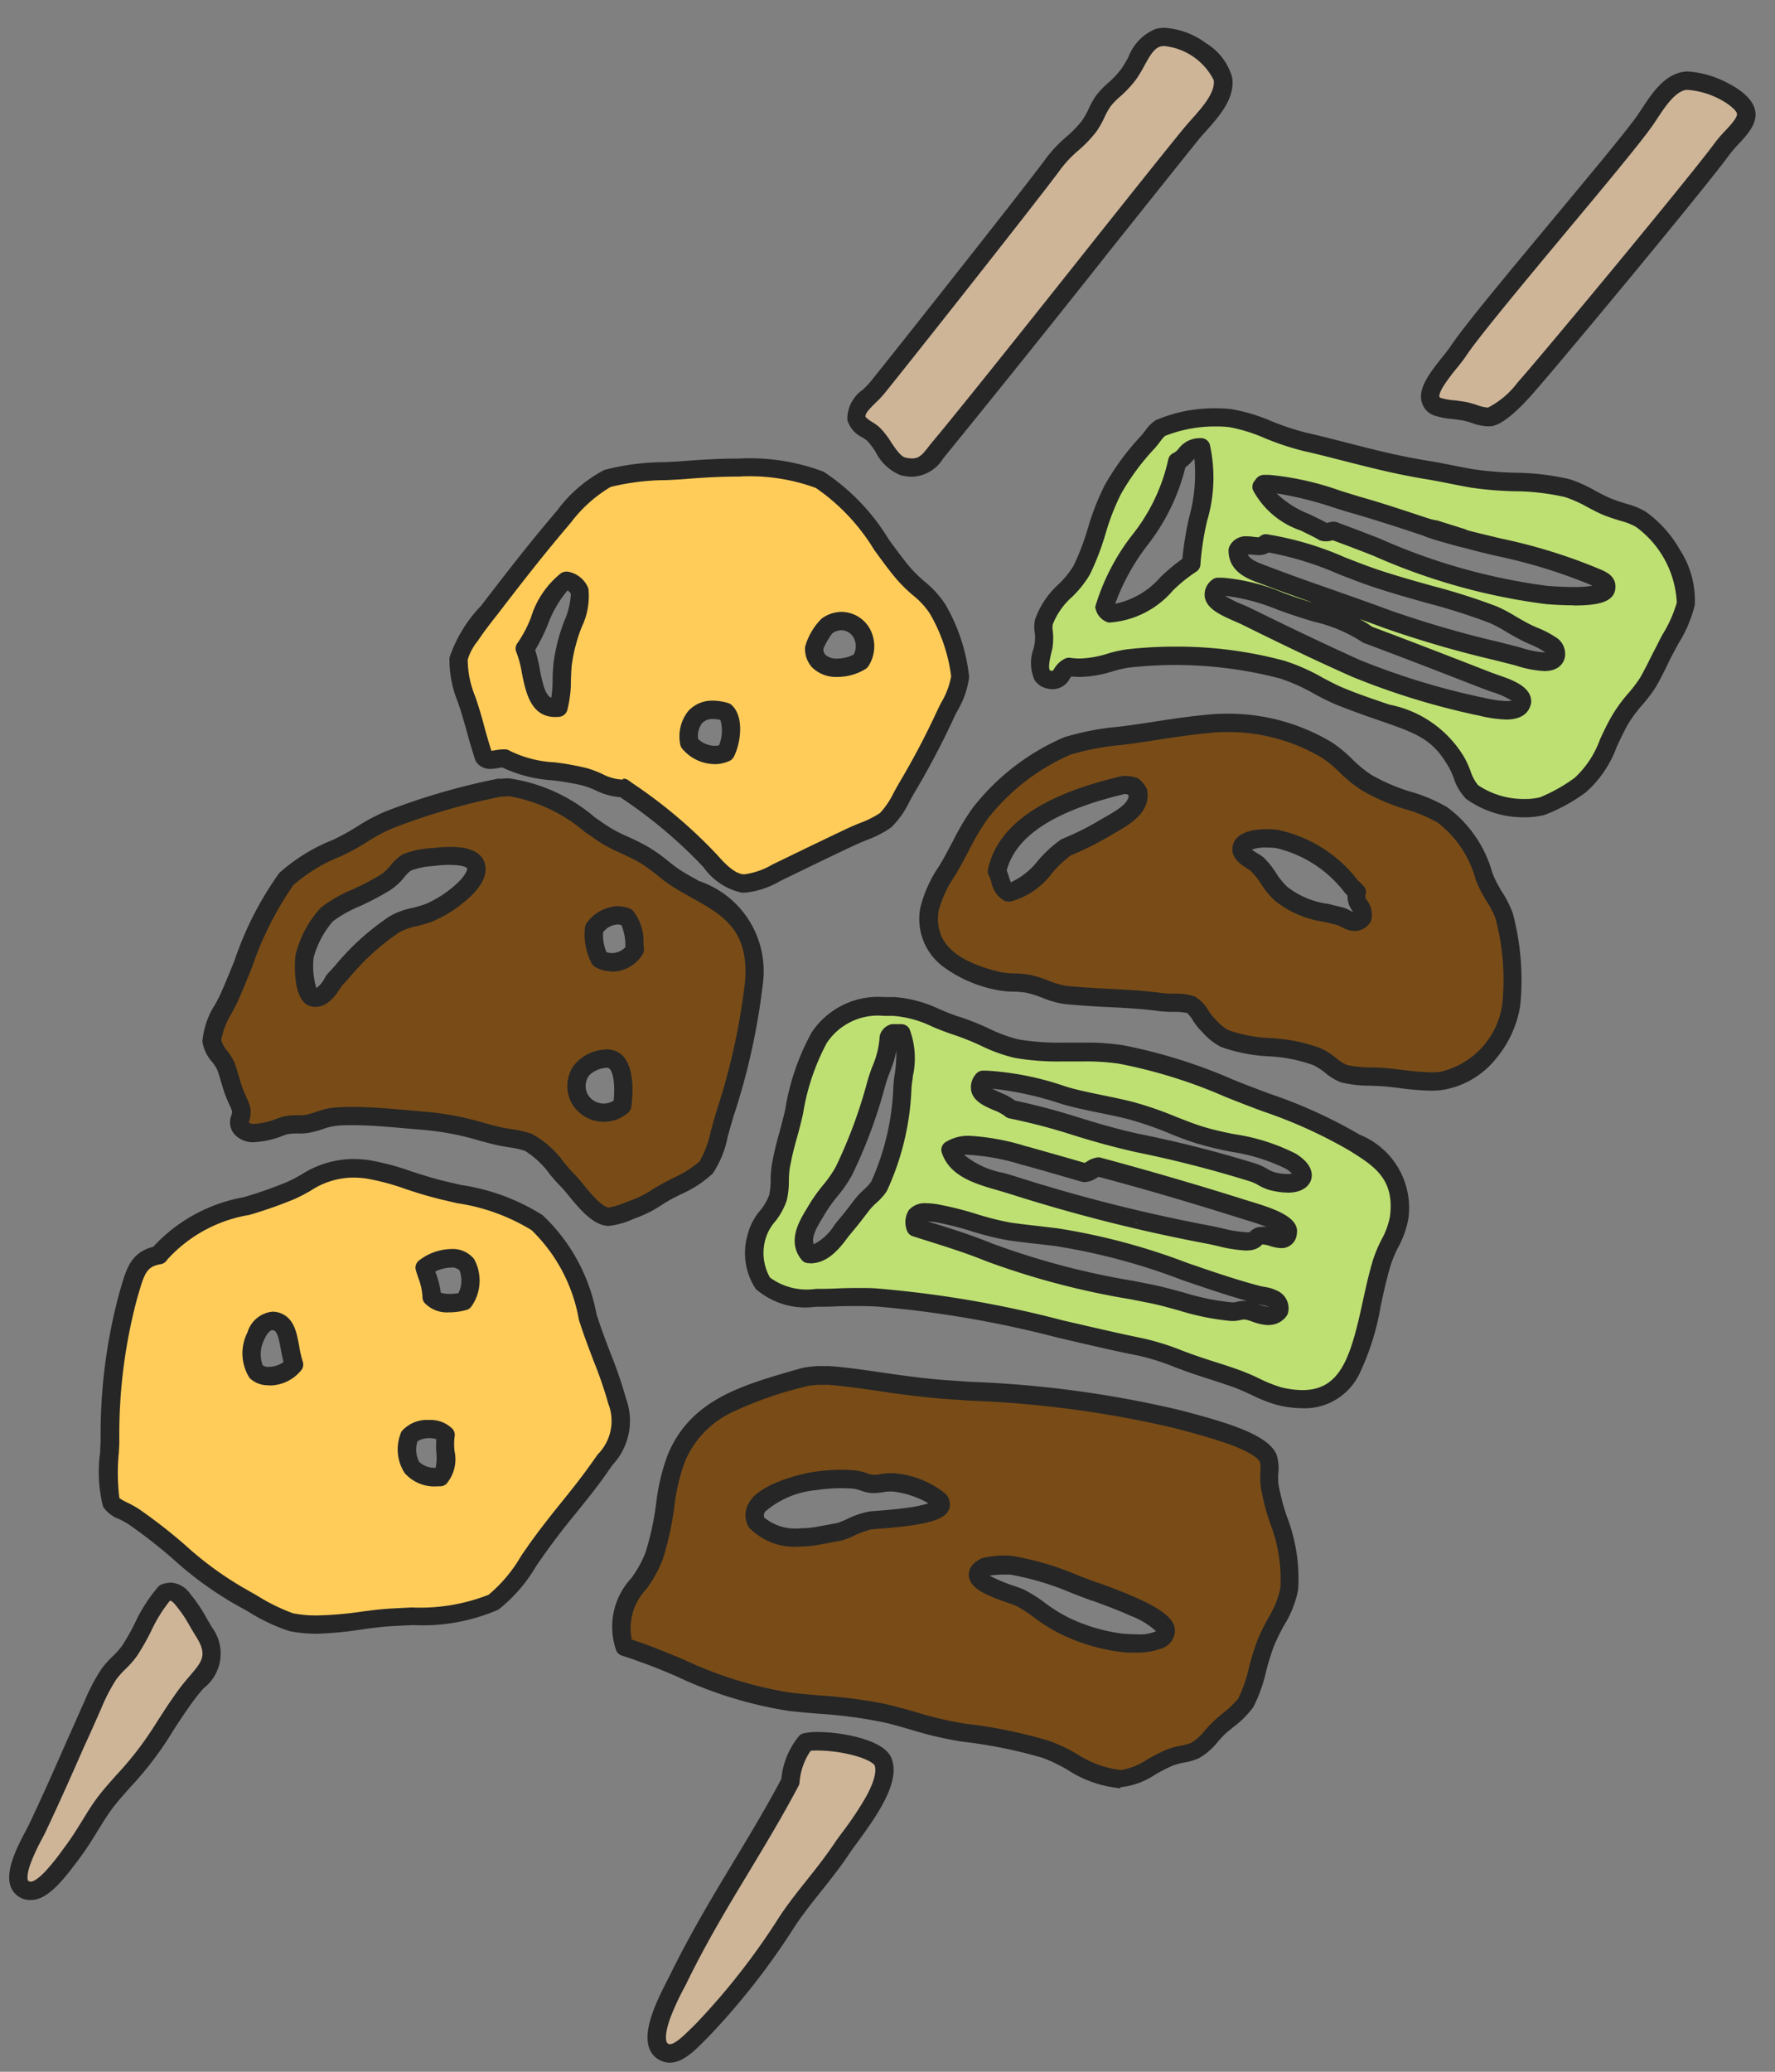 <svg xmlns="http://www.w3.org/2000/svg" width="30" height="35" viewBox="0 0 30 35"><rect x="0" y="0" width="30" height="35" fill="#808080" stroke="none"/><defs><clipPath id="a"><path data-name="長方形 85383" transform="translate(1523 7518)" fill="#fff" stroke="#707070" d="M0 0h30v35H0z"/></clipPath></defs><g data-name="マスクグループ 30" transform="translate(-1523 -7518)" clip-path="url(#a)"><g data-name="グループ 54440"><path data-name="パス 1034" d="M1538.095 7535.006a3.9 3.9 0 0 1 1.093.333c.357.113.7.325 1 .38.614.114 1.2 0 1.758.1a8.689 8.689 0 0 1 1.829.57 13.743 13.743 0 0 1 2.091.9c.417.259.881.527.784 1.283a4.5 4.5 0 0 1-.285.736c-.345 1.092-.271 2.626-1.734 2.281-.213-.05-.476-.209-.76-.309-.258-.091-.533-.17-.784-.261a5.426 5.426 0 0 0-.808-.261 32.084 32.084 0 0 0-4.443-.831c-1.134-.07-2.294.325-2.043-1.045.04-.221.292-.413.356-.641a4.832 4.832 0 0 0 .048-.523c.043-.274.145-.581.214-.879.23-1.007.4-1.885 1.639-1.829h.048m0 .452a.12.12 0 0 0-.071.071 3.054 3.054 0 0 1-.214.784 8.23 8.23 0 0 1-.546 1.473c-.106.209-.323.418-.451.642-.118.205-.349.5-.143.76.287.018.47-.294.641-.5.086-.1.17-.212.261-.333s.219-.2.285-.309a4.573 4.573 0 0 0 .4-1.758 1.548 1.548 0 0 0-.024-.831Zm4.134 1.853a19.551 19.551 0 0 1 1.948.5c.186.062.2.126.4.166.436.085.6-.135.238-.356a8.135 8.135 0 0 0-1.568-.451c-.356-.114-.7-.291-1.14-.4-.37-.1-.775-.151-1.14-.261a4.642 4.642 0 0 0-1.354-.261c-.22.3.326.345.475.5.725.137 1.331.394 2.138.57m-2.114.713a27.816 27.816 0 0 0 3.278.831 3.685 3.685 0 0 0 .713.119c.145-.009.108-.085.214-.1.179-.017.414.177.452-.048.03-.177-.509-.324-.689-.38a60.91 60.91 0 0 0-2.518-.737c-.1.016-.133.089-.238.1a52.704 52.704 0 0 0-1-.285c-.416-.114-1-.277-1.259-.1.129.385.646.468 1.045.594m4.157 1.853a25.453 25.453 0 0 0-3.421-.974c-.263-.034-.525-.058-.784-.1-.331-.047-.866-.251-1.235-.309-.269-.042-.428-.023-.356.237.407.13.829.253 1.259.428a14.751 14.751 0 0 0 2.684.689 11.073 11.073 0 0 0 1.4.309c.095 0 .151-.035.238-.024.173.022.426.2.57 0 .029-.228-.228-.228-.356-.262" fill="#bee073" fill-rule="evenodd"/><path data-name="パス 1034 - アウトライン" d="M1545.014 7541.791a1.855 1.855 0 0 1-.422-.054 2.423 2.423 0 0 1-.427-.166c-.113-.052-.23-.106-.35-.148s-.246-.083-.367-.122c-.139-.045-.283-.091-.418-.14l-.157-.058a3.966 3.966 0 0 0-.627-.2c-.459-.09-.912-.2-1.349-.3a18.141 18.141 0 0 0-3.073-.53c-.1-.006-.2-.009-.326-.009s-.25 0-.371.006-.229.006-.339.006a1.278 1.278 0 0 1-1.014-.3 1.1 1.1 0 0 1-.135-.928.994.994 0 0 1 .206-.394.925.925 0 0 0 .154-.261 1.134 1.134 0 0 0 .026-.26 1.944 1.944 0 0 1 .018-.245 5.321 5.321 0 0 1 .128-.549c.03-.113.062-.229.088-.341l.014-.062a4 4 0 0 1 .444-1.292 1.35 1.35 0 0 1 1.224-.6h.175a2.141 2.141 0 0 1 .768.208c.116.047.236.1.352.132a4.552 4.552 0 0 1 .472.189 2.5 2.5 0 0 0 .507.187 4.1 4.1 0 0 0 .749.054h.34a4.133 4.133 0 0 1 .667.042 8.92 8.92 0 0 1 1.863.58c.213.087.423.166.627.242a8.253 8.253 0 0 1 1.487.672l.03.018a1.332 1.332 0 0 1 .826 1.416 1.571 1.571 0 0 1-.173.488 2.07 2.07 0 0 0-.118.275c-.07.222-.124.47-.176.709a4.339 4.339 0 0 1-.36 1.152 1.029 1.029 0 0 1-.963.583Zm-7.517-2.032c.128 0 .241 0 .345.01a18.386 18.386 0 0 1 3.124.538c.435.1.885.207 1.339.3a4.263 4.263 0 0 1 .676.21l.154.057c.13.047.271.093.407.136s.252.081.376.125.256.1.375.158a2.231 2.231 0 0 0 .369.146 1.547 1.547 0 0 0 .351.045c.647 0 .816-.561 1.017-1.485.054-.246.109-.5.183-.737a2.333 2.333 0 0 1 .135-.317 1.321 1.321 0 0 0 .144-.392c.083-.639-.272-.858-.682-1.113l-.03-.018a8.026 8.026 0 0 0-1.433-.646 24.494 24.494 0 0 1-.635-.245 8.506 8.506 0 0 0-1.8-.561 3.857 3.857 0 0 0-.617-.038h-.34a4.373 4.373 0 0 1-.8-.059 2.7 2.7 0 0 1-.577-.208 4.323 4.323 0 0 0-.44-.177 4.813 4.813 0 0 1-.375-.141 1.827 1.827 0 0 0-.667-.185h-.158a1.037 1.037 0 0 0-.965.459 3.805 3.805 0 0 0-.4 1.191l-.014.062a7.924 7.924 0 0 1-.091.353 5.025 5.025 0 0 0-.121.515 1.692 1.692 0 0 0-.014.206 1.371 1.371 0 0 1-.037.334 1.154 1.154 0 0 1-.2.36.777.777 0 0 0-.151.267.842.842 0 0 0 .069.674 1.056 1.056 0 0 0 .777.191c.105 0 .215 0 .331-.006s.246-.009.37-.009Zm6.946.628a.883.883 0 0 1-.278-.06.784.784 0 0 0-.128-.036h-.012a.3.3 0 0 0-.057.009.577.577 0 0 1-.157.017 4.291 4.291 0 0 1-.888-.179c-.176-.048-.358-.1-.537-.133l-.281-.056a13.215 13.215 0 0 1-2.432-.641c-.339-.138-.678-.244-1.005-.347l-.243-.077a.155.155 0 0 1-.1-.106.385.385 0 0 1 .035-.334.355.355 0 0 1 .291-.117 1.337 1.337 0 0 1 .2.019 5.671 5.671 0 0 1 .652.163 4.782 4.782 0 0 0 .581.146c.15.021.3.039.454.056l.328.039a10.822 10.822 0 0 1 2.2.585c.4.138.814.281 1.237.392l.064.013a.729.729 0 0 1 .252.082.325.325 0 0 1 .155.336.155.155 0 0 1-.027.071.367.367 0 0 1-.304.155Zm-.179-.354a.661.661 0 0 0 .179.044h.007a.8.8 0 0 0-.133-.033Zm-5.591-1.4.09.028c.333.1.678.213 1.029.355a12.99 12.99 0 0 0 2.375.625l.281.056c.189.038.376.089.557.138a4.079 4.079 0 0 0 .822.168h.007a.329.329 0 0 0 .069-.01.558.558 0 0 1 .122-.016.4.4 0 0 1 .05 0c-.38-.107-.749-.234-1.107-.357a10.58 10.58 0 0 0-2.142-.571l-.324-.038a15.72 15.72 0 0 1-.462-.057 4.955 4.955 0 0 1-.624-.155 5.475 5.475 0 0 0-.614-.154 1.244 1.244 0 0 0-.129-.009Zm-1.981.707h-.033a.155.155 0 0 1-.111-.057c-.25-.31-.04-.654.085-.86l.044-.074a2.776 2.776 0 0 1 .233-.327 2 2 0 0 0 .214-.307 8.121 8.121 0 0 0 .535-1.444 2.623 2.623 0 0 1 .089-.263 1.486 1.486 0 0 0 .119-.49.155.155 0 0 1 .01-.047.273.273 0 0 1 .159-.159.155.155 0 0 1 .056-.01h.143a.155.155 0 0 1 .139.086 1.4 1.4 0 0 1 .053.8c0 .039-.01.077-.014.114l-.007.062a4.512 4.512 0 0 1-.418 1.759 1 1 0 0 1-.178.2 1.084 1.084 0 0 0-.116.121c-.087.114-.176.231-.266.338-.026.032-.054.067-.083.1-.153.21-.353.461-.653.461Zm1.458-3.585a2.093 2.093 0 0 1-.112.363 2.349 2.349 0 0 0-.079.233 8.322 8.322 0 0 1-.558 1.5 2.248 2.248 0 0 1-.247.359 2.553 2.553 0 0 0-.208.29l-.048.081c-.109.179-.185.321-.145.439a.868.868 0 0 0 .349-.323c.029-.038.06-.077.09-.112.085-.1.169-.211.257-.327a1.325 1.325 0 0 1 .15-.159.775.775 0 0 0 .126-.137 4.265 4.265 0 0 0 .375-1.633l.007-.062c0-.039.009-.078.015-.118a2.38 2.38 0 0 0 .028-.392Zm5.917 3.372a2.417 2.417 0 0 1-.487-.077c-.072-.016-.147-.033-.217-.046a27.945 27.945 0 0 1-3.3-.836l-.191-.057c-.384-.11-.819-.234-.954-.636a.155.155 0 0 1 .057-.176.719.719 0 0 1 .425-.11 3.938 3.938 0 0 1 .955.18h.009c.352.1.677.191.966.276a.278.278 0 0 0 .04-.022.431.431 0 0 1 .163-.067.155.155 0 0 1 .065 0 59.7 59.7 0 0 1 2.524.738l.047.014c.4.122.8.265.749.539a.259.259 0 0 1-.264.239.683.683 0 0 1-.185-.035.542.542 0 0 0-.134-.028.319.319 0 0 1-.225.1Zm-4.775-1.619a1.47 1.47 0 0 0 .669.307c.066.019.135.038.2.059a27.636 27.636 0 0 0 3.26.827c.075.014.153.031.228.048a2.237 2.237 0 0 0 .419.069h.05l.006-.005a.272.272 0 0 1 .181-.086.482.482 0 0 1 .12.005h-.007a4.002 4.002 0 0 0-.333-.113l-.049-.015c-.954-.3-1.668-.51-2.469-.723l-.029.017a.412.412 0 0 1-.2.072.154.154 0 0 1-.052-.006h-.006c-.295-.086-.629-.184-.989-.283h-.009a3.73 3.73 0 0 0-.873-.169.788.788 0 0 0-.117-.003Zm5.465.639a1.088 1.088 0 0 1-.207-.022.815.815 0 0 1-.277-.1.734.734 0 0 0-.146-.067 19.559 19.559 0 0 0-1.932-.495 13.36 13.36 0 0 1-1.062-.288 10.182 10.182 0 0 0-1.072-.281.155.155 0 0 1-.082-.044.774.774 0 0 0-.18-.094c-.157-.068-.336-.145-.381-.313a.335.335 0 0 1 .072-.293.155.155 0 0 1 .119-.063h.064a4.976 4.976 0 0 1 1.341.269c.2.061.422.105.635.149.165.034.336.069.5.111a6.08 6.08 0 0 1 .728.251c.146.057.283.112.421.156.169.054.365.1.572.139a3.38 3.38 0 0 1 1.03.328c.285.176.286.349.261.437-.02.065-.098.222-.404.222Zm-4.6-1.553a10.756 10.756 0 0 1 1.062.281c.324.1.66.2 1.038.282a19.8 19.8 0 0 1 1.964.5 1.045 1.045 0 0 1 .2.091.509.509 0 0 0 .184.07.779.779 0 0 0 .148.016.362.362 0 0 0 .082-.008.476.476 0 0 0-.1-.081 3.194 3.194 0 0 0-.931-.288 5.92 5.92 0 0 1-.6-.147c-.147-.047-.29-.1-.44-.163a5.842 5.842 0 0 0-.692-.239c-.156-.04-.323-.074-.484-.107-.22-.045-.447-.091-.662-.156a5.487 5.487 0 0 0-1.155-.253c.046.026.11.054.152.072a1.115 1.115 0 0 1 .237.132Z" fill="#262626"/><path data-name="パス 1035" d="M1541.064 7529.266c-.147.063-.122.26-.333.214-.268-.059-.116-.44-.095-.594.024-.177-.027-.275 0-.38.088-.348.494-.6.642-.879.218-.418.3-.937.523-1.354a4.205 4.205 0 0 1 .594-.808 1.323 1.323 0 0 1 .214-.237 2.5 2.5 0 0 1 1.188-.166c.368.048.793.3 1.259.4.7.16 1.275.347 2.067.475.251.041.516.1.76.142.532.09 1.126.028 1.615.166a6.994 6.994 0 0 1 .665.309 4.373 4.373 0 0 1 .57.214 1.83 1.83 0 0 1 .76 1.425 2.668 2.668 0 0 1-.309.689c-.121.227-.229.469-.332.642-.125.208-.342.4-.475.641-.241.433-.345.85-.665 1.093a2.817 2.817 0 0 1-.641.356 1.556 1.556 0 0 1-1.188-.237c-.125-.111-.167-.337-.261-.5a1.739 1.739 0 0 0-1.188-.831 15.88 15.88 0 0 1-.784-.285 9.7 9.7 0 0 0-.974-.452 7.09 7.09 0 0 0-2.613-.19 2.955 2.955 0 0 1-1 .143m1.829-3.468c-.188 1.055-.981 1.505-1.235 2.495a.119.119 0 0 1 .071.071c.658.007.945-.559 1.4-.831.03-.687.358-1.352.166-1.972-.23-.017-.251.176-.4.237m6.248 2.257c.224.017.961.068 1-.119.025-.128-.1-.151-.238-.214a23.867 23.867 0 0 0-2.542-.737c-.492-.156-.972-.326-1.425-.451a6 6 0 0 0-1.568-.356c-.031 0-.022.042-.048.048.177.425.667.537 1.045.76.1.025.161-.05.214 0a13.794 13.794 0 0 0 3.563 1.069m-4.751-.332c.7.267 1.355.48 2.043.737a21.455 21.455 0 0 0 2.162.618c.133.034.636.214.689 0 .046-.187-.3-.293-.475-.38-.212-.1-.416-.246-.57-.309-.525-.215-1.2-.36-1.924-.594a10.525 10.525 0 0 0-1.924-.618c-.105.137-.38-.067-.475.119 0 .277.283.354.475.428m.428.5a3.462 3.462 0 0 0-1.236-.309c-.266.236.265.4.475.5.655.321 1.227.6 1.853.879a12.3 12.3 0 0 0 2.09.641c.155.037.69.169.713-.071.018-.187-.388-.285-.57-.356-.712-.278-1.384-.538-2.043-.784a4.837 4.837 0 0 0-1.283-.5" fill="#bee073" fill-rule="evenodd"/><path data-name="パス 1035 - アウトライン" d="M1548.779 7531.807a1.664 1.664 0 0 1-1-.311.9.9 0 0 1-.21-.355 1.421 1.421 0 0 0-.082-.181c-.259-.443-.482-.549-1.1-.763a16.792 16.792 0 0 1-.792-.288 4.29 4.29 0 0 1-.382-.187 3.146 3.146 0 0 0-.576-.259 6.985 6.985 0 0 0-2.553-.185 1.873 1.873 0 0 0-.276.063 1.987 1.987 0 0 1-.555.095 1.387 1.387 0 0 1-.146-.008.5.5 0 0 0-.029.041.326.326 0 0 1-.284.174.424.424 0 0 1-.091-.01.337.337 0 0 1-.219-.148.707.707 0 0 1-.015-.527c.008-.036.016-.07.019-.092a.7.7 0 0 0 0-.185.57.57 0 0 1 .005-.212 1.456 1.456 0 0 1 .4-.6 1.57 1.57 0 0 0 .25-.308 4.1 4.1 0 0 0 .244-.638 4.248 4.248 0 0 1 .28-.718 4.293 4.293 0 0 1 .615-.838 1.67 1.67 0 0 0 .075-.092.633.633 0 0 1 .178-.177 2.517 2.517 0 0 1 1.03-.2 2 2 0 0 1 .253.015 2.972 2.972 0 0 1 .666.2 4.36 4.36 0 0 0 .607.2c.246.056.478.116.7.173.434.112.844.217 1.354.3.137.022.279.05.415.077.121.024.234.046.346.065a5.717 5.717 0 0 0 .69.058 4.208 4.208 0 0 1 .941.112 2.4 2.4 0 0 1 .439.2c.088.046.171.09.243.12.1.041.189.068.268.092a1.264 1.264 0 0 1 .327.134 2 2 0 0 1 .578.643 1.579 1.579 0 0 1 .253.929 2.176 2.176 0 0 1-.277.655l-.049.091c-.049.092-.1.187-.142.279-.067.135-.13.263-.194.369a2.549 2.549 0 0 1-.227.3 2.3 2.3 0 0 0-.246.334c-.07.126-.129.253-.186.375a1.89 1.89 0 0 1-.521.766 2.911 2.911 0 0 1-.7.383 1.309 1.309 0 0 1-.324.039Zm-5.921-2.883a6.959 6.959 0 0 1 1.858.241 3.365 3.365 0 0 1 .637.283c.127.067.247.131.354.174.237.1.513.192.776.282a1.891 1.891 0 0 1 1.271.9 1.664 1.664 0 0 1 .1.222.711.711 0 0 0 .129.24 1.388 1.388 0 0 0 .794.232 1 1 0 0 0 .252-.029 2.751 2.751 0 0 0 .587-.33 1.646 1.646 0 0 0 .427-.65c.059-.127.121-.259.2-.395a2.528 2.528 0 0 1 .278-.382 2.293 2.293 0 0 0 .2-.264c.057-.1.118-.218.182-.348.047-.094.1-.191.146-.287l.05-.093a2.195 2.195 0 0 0 .241-.539 1.682 1.682 0 0 0-.689-1.279 1.027 1.027 0 0 0-.251-.1c-.085-.026-.181-.055-.295-.1-.086-.035-.175-.082-.27-.132a2.2 2.2 0 0 0-.379-.171 3.926 3.926 0 0 0-.871-.1 5.946 5.946 0 0 1-.728-.062c-.116-.02-.237-.044-.354-.067a11.981 11.981 0 0 0-.4-.075c-.524-.085-.96-.2-1.382-.306-.223-.057-.453-.117-.694-.171a4.6 4.6 0 0 1-.651-.216 2.77 2.77 0 0 0-.594-.185 1.687 1.687 0 0 0-.213-.012 2.281 2.281 0 0 0-.879.16.593.593 0 0 0-.085.1 1.87 1.87 0 0 1-.089.109 4 4 0 0 0-.573.778 3.959 3.959 0 0 0-.258.666 4.386 4.386 0 0 1-.264.687 1.8 1.8 0 0 1-.3.378 1.22 1.22 0 0 0-.329.468.331.331 0 0 0 0 .1.994.994 0 0 1 0 .26c0 .035-.014.076-.024.119-.017.073-.056.243-.025.291a.039.039 0 0 0 .024.011.124.124 0 0 0 .025 0 .441.441 0 0 0 .028-.038.427.427 0 0 1 .186-.17.155.155 0 0 1 .084-.011 1.068 1.068 0 0 0 .161.012 1.711 1.711 0 0 0 .471-.083 2.128 2.128 0 0 1 .324-.072 7.111 7.111 0 0 1 .813-.046Zm5.6 1.232a2.2 2.2 0 0 1-.48-.072h-.008a12.429 12.429 0 0 1-2.118-.651c-.674-.3-1.291-.6-1.858-.881a3.21 3.21 0 0 0-.116-.052c-.226-.1-.482-.206-.516-.415a.308.308 0 0 1 .122-.287.155.155 0 0 1 .088-.038h.095a3.348 3.348 0 0 1 1.034.26l.172.061c.105.037.211.07.314.1-.277-.1-.561-.2-.848-.31l-.052-.019c-.2-.072-.524-.193-.523-.554a.155.155 0 0 1 .017-.07.305.305 0 0 1 .293-.168.982.982 0 0 1 .116.009.719.719 0 0 0 .077.007h.013a.155.155 0 0 1 .132-.05 5.366 5.366 0 0 1 1.319.39c.208.081.422.165.636.234.288.093.567.171.837.247a10.472 10.472 0 0 1 1.1.35 2.662 2.662 0 0 1 .306.162c.089.052.181.106.274.151.028.014.063.029.1.045a1.612 1.612 0 0 1 .3.154.33.33 0 0 1 .162.357c-.017.066-.083.221-.345.221a1.841 1.841 0 0 1-.471-.09l-.062-.017-.3-.076a18.135 18.135 0 0 1-1.879-.547q-.209-.078-.417-.152a1.376 1.376 0 0 1 .215.132c.669.25 1.366.521 2.023.777l.106.038c.234.08.588.2.562.477-.018.08-.074.277-.424.277Zm-4.755-2.092a1.818 1.818 0 0 0 .3.15c.048.02.093.04.13.058.564.277 1.179.575 1.848.877a12.174 12.174 0 0 0 2.063.632h.009a1.974 1.974 0 0 0 .408.063.4.4 0 0 0 .088-.008 1.463 1.463 0 0 0-.337-.148l-.118-.042c-.663-.258-1.367-.532-2.041-.783a.155.155 0 0 1-.042-.024 2.525 2.525 0 0 0-.807-.337 10.524 10.524 0 0 1-.43-.137l-.174-.062a3.439 3.439 0 0 0-.901-.239Zm.384-.7c.033.077.129.125.307.19l.055.021c.377.144.749.275 1.109.4.3.107.617.217.933.335a17.915 17.915 0 0 0 1.847.537l.3.076.072.02a1.611 1.611 0 0 0 .384.078h.023a1.323 1.323 0 0 0-.26-.138c-.04-.018-.078-.034-.112-.051-.1-.05-.2-.107-.293-.162a2.482 2.482 0 0 0-.267-.143 10.266 10.266 0 0 0-1.065-.339c-.273-.077-.555-.156-.848-.251-.223-.072-.442-.158-.653-.24a5.385 5.385 0 0 0-1.176-.363.332.332 0 0 1-.175.044.95.95 0 0 1-.113-.009c-.029.001-.051-.002-.072-.003Zm-2.342 1.152h-.014a.316.316 0 0 1-.22-.265 3.684 3.684 0 0 1 .621-1.208 3.12 3.12 0 0 0 .612-1.275.155.155 0 0 1 .095-.117.257.257 0 0 0 .08-.07.448.448 0 0 1 .354-.179h.038a.155.155 0 0 1 .137.109 2.569 2.569 0 0 1-.047 1.292 4.67 4.67 0 0 0-.112.732.155.155 0 0 1-.075.126 2.477 2.477 0 0 0-.39.315 1.552 1.552 0 0 1-1.083.542Zm1.29-2.621a3.5 3.5 0 0 1-.648 1.324 3.691 3.691 0 0 0-.539.981 1.386 1.386 0 0 0 .766-.451 3.205 3.205 0 0 1 .37-.308 5.432 5.432 0 0 1 .114-.7 2.754 2.754 0 0 0 .089-.992l-.038.04a.673.673 0 0 1-.117.108Zm6.554 2.331c-.174 0-.344-.011-.456-.02a10.418 10.418 0 0 1-2.915-.815 33.765 33.765 0 0 0-.69-.263h-.007a.416.416 0 0 1-.112.017.329.329 0 0 1-.08-.01.155.155 0 0 1-.041-.017c-.093-.055-.194-.1-.3-.154a1.436 1.436 0 0 1-.809-.68.155.155 0 0 1 .034-.17.177.177 0 0 1 .145-.092h.092a4.927 4.927 0 0 1 1.206.269l.324.1c.3.084.608.184.932.291.163.054.331.109.5.162.3.1.622.173.959.254a9.248 9.248 0 0 1 1.6.489l.063.027c.108.044.309.127.263.359s-.393.256-.711.256Zm-3.934-1.381c.218.08.44.166.675.258a10.185 10.185 0 0 0 2.826.795c.107.008.269.019.433.019a1.823 1.823 0 0 0 .33-.023h-.005l-.072-.031a9.025 9.025 0 0 0-1.545-.47 14.788 14.788 0 0 1-1.48-.423c-.32-.105-.623-.2-.917-.287a8.392 8.392 0 0 1-.332-.1 6.172 6.172 0 0 0-.992-.248 1.674 1.674 0 0 0 .549.35c.1.047.2.095.3.15l.028-.007a.336.336 0 0 1 .092-.015.214.214 0 0 1 .107.035Z" fill="#262626"/><path data-name="パス 1036" d="M1542.578 7518.634a1.146 1.146 0 0 1 1.093.686c.061.346-.333.687-.546.95-.778.961-3.54 4.457-4.247 5.3-.155.185-.259.4-.618.309-.211-.053-.34-.4-.5-.546-.083-.076-.264-.141-.285-.262-.035-.2.21-.343.356-.522.344-.422 2.683-3.379 2.987-3.8.169-.235.437-.4.594-.617.1-.141.149-.305.238-.428.1-.14.287-.256.428-.451.164-.227.251-.551.5-.618" fill="#ceb598" fill-rule="evenodd"/><path data-name="パス 1036 - アウトライン" d="M1538.415 7526.054a.8.8 0 0 1-.194-.026.811.811 0 0 1-.42-.39 1.2 1.2 0 0 0-.146-.193.685.685 0 0 0-.079-.055.476.476 0 0 1-.254-.293.6.6 0 0 1 .26-.513 1.666 1.666 0 0 0 .129-.134c.324-.4 2.676-3.369 2.982-3.793a2.275 2.275 0 0 1 .329-.345 1.9 1.9 0 0 0 .265-.273 1.332 1.332 0 0 0 .113-.2 1.436 1.436 0 0 1 .125-.224 1.472 1.472 0 0 1 .2-.21 1.631 1.631 0 0 0 .226-.24 2 2 0 0 0 .123-.206.824.824 0 0 1 .461-.471.572.572 0 0 1 .148-.018 1.31 1.31 0 0 1 .7.26.986.986 0 0 1 .44.571c.062.352-.218.665-.442.917-.05.056-.1.109-.136.157-.282.349-.819 1.023-1.44 1.8a322.27 322.27 0 0 1-2.864 3.57.642.642 0 0 1-.526.309Zm-.788-1.013a.483.483 0 0 0 .115.089.868.868 0 0 1 .122.088 1.385 1.385 0 0 1 .194.248c.072.108.163.243.238.262a.493.493 0 0 0 .118.017c.12 0 .176-.064.281-.2l.062-.077c.448-.533 1.754-2.172 2.8-3.49.622-.781 1.159-1.455 1.442-1.8.044-.054.094-.11.146-.169.18-.2.4-.453.368-.657a1.059 1.059 0 0 0-.832-.574.263.263 0 0 0-.068.008c-.11.029-.187.171-.27.321a2.261 2.261 0 0 1-.144.238 1.9 1.9 0 0 1-.268.287 1.243 1.243 0 0 0-.16.164 1.194 1.194 0 0 0-.1.177 1.612 1.612 0 0 1-.141.251 2.156 2.156 0 0 1-.308.321 2.014 2.014 0 0 0-.286.3c-.308.427-2.668 3.41-2.993 3.808a1.92 1.92 0 0 1-.153.161c-.079.078-.171.167-.162.227Z" fill="#262626"/><path data-name="パス 1037" d="M1551.466 7519.369c.27-.045 1.018.267 1.045.546.019.195-.263.4-.4.594-.4.55-2.955 3.628-3.344 4.062-.123.137-.424.456-.594.475a1.891 1.891 0 0 1-.428-.1c-.315-.054-.533-.029-.57-.214-.044-.219.332-.591.475-.808.392-.595 2.772-3.343 3.154-3.9.168-.243.367-.615.665-.665" fill="#ceb598" fill-rule="evenodd"/><path data-name="パス 1037 - アウトライン" d="M1548.143 7525.202a.851.851 0 0 1-.262-.055 1.172 1.172 0 0 0-.161-.044 3.995 3.995 0 0 0-.188-.026 1.22 1.22 0 0 1-.293-.059.328.328 0 0 1-.215-.251c-.047-.231.157-.486.353-.734a3.17 3.17 0 0 0 .145-.19c.214-.325.986-1.251 1.732-2.147.642-.771 1.249-1.5 1.423-1.751l.075-.112c.165-.251.371-.564.692-.618a.515.515 0 0 1 .085-.007 1.653 1.653 0 0 1 .669.194c.2.1.45.274.472.5.02.2-.142.378-.285.531a1.91 1.91 0 0 0-.147.169c-.411.569-2.969 3.645-3.354 4.074-.446.5-.631.519-.692.526Zm3.386-5.683a.2.2 0 0 0-.033 0c-.188.032-.352.282-.485.482a3.444 3.444 0 0 1-.079.118c-.182.263-.793 1-1.44 1.773-.706.848-1.507 1.809-1.712 2.119-.042.064-.1.136-.161.212a3.2 3.2 0 0 0-.223.3c-.076.125-.07.171-.069.176s0 .015.026.024a1.064 1.064 0 0 0 .217.039c.06.007.128.016.2.028a1.448 1.448 0 0 1 .2.055.636.636 0 0 0 .167.04h.014a1.459 1.459 0 0 0 .5-.425c.411-.459 2.959-3.532 3.334-4.049a2.155 2.155 0 0 1 .172-.2c.084-.089.21-.224.2-.289 0-.033-.082-.137-.3-.251a1.376 1.376 0 0 0-.527-.152Z" fill="#262626"/><path data-name="パス 1038" d="m1547.716 7527.088-.477-.15-.065-.013.187.06c.116.037.235.07.355.1" fill="#fff" fill-rule="evenodd"/><path data-name="パス 1038 - アウトライン" d="M1547.715 7527.243a.155.155 0 0 1-.04-.005c-.142-.038-.257-.071-.362-.1l-.125-.04-.063-.021a.155.155 0 0 1 .078-.3l.065.013h.016l.477.15a.155.155 0 0 1-.046.3Z" fill="#262626"/><path data-name="パス 1039" d="M1543.488 7530.223a3.263 3.263 0 0 1 1.948.451c.239.15.412.392.665.546.468.285.927.321 1.283.546a2.076 2.076 0 0 1 .736 1.116c.079.191.254.412.309.594a4.2 4.2 0 0 1 .119 1.5 1.534 1.534 0 0 1-1.164 1.283 3.576 3.576 0 0 1-.855-.047 6.579 6.579 0 0 1-.808-.071c-.141-.042-.282-.21-.451-.285-.471-.208-1.111-.116-1.568-.309a1.175 1.175 0 0 1-.309-.261c-.081-.081-.16-.263-.261-.309a2.884 2.884 0 0 0-.523-.047c-.494-.068-1.052-.064-1.592-.119-.213-.022-.413-.145-.641-.19-.16-.031-.337-.009-.5-.047-.588-.139-1.278-.436-1.164-1.212a3.1 3.1 0 0 1 .4-.831 6.751 6.751 0 0 1 .451-.784 3.748 3.748 0 0 1 1.473-1.14 6.961 6.961 0 0 1 1.212-.214c.413-.062.844-.134 1.236-.166m-2.471 2.09a4.844 4.844 0 0 0 .665-.332c.21-.126.614-.3.547-.618a.065.065 0 0 1-.047-.071.362.362 0 0 0-.214-.024c-.846.2-1.923.582-2.114 1.449.068.114.067.3.19.356.416-.068.633-.539.974-.76m4.918.76a2.416 2.416 0 0 0-1.354-.9c-.181-.022-.58-.019-.594.166-.009.121.207.21.261.261.166.156.215.328.4.5a2.15 2.15 0 0 0 1 .38c.109.028.253.185.38.024.035-.209-.145-.2-.1-.428" fill="#794c17" fill-rule="evenodd"/><path data-name="パス 1039 - アウトライン" d="M1547.189 7536.426a4.69 4.69 0 0 1-.548-.046l-.134-.016c-.116-.013-.235-.018-.35-.023a2.061 2.061 0 0 1-.485-.054.9.9 0 0 1-.274-.163 1.052 1.052 0 0 0-.2-.129 2.578 2.578 0 0 0-.761-.15 2.8 2.8 0 0 1-.8-.158 1.061 1.061 0 0 1-.318-.253l-.041-.042a1 1 0 0 1-.112-.146.612.612 0 0 0-.1-.131.92.92 0 0 0-.23-.02 2.133 2.133 0 0 1-.249-.014c-.268-.037-.554-.052-.857-.068a14.135 14.135 0 0 1-.73-.05 1.538 1.538 0 0 1-.382-.106 1.767 1.767 0 0 0-.273-.086 1.379 1.379 0 0 0-.209-.018 1.5 1.5 0 0 1-.3-.031 2.233 2.233 0 0 1-.907-.4 1.007 1.007 0 0 1-.374-.987 2.161 2.161 0 0 1 .315-.7c.039-.065.075-.126.106-.183l.128-.239a4.185 4.185 0 0 1 .335-.563 3.914 3.914 0 0 1 1.545-1.194 4.424 4.424 0 0 1 .912-.177c.109-.014.222-.028.328-.044l.212-.032c.346-.053.7-.108 1.034-.135.092-.008.186-.011.279-.011a3.4 3.4 0 0 1 1.764.486 2.253 2.253 0 0 1 .342.282 2 2 0 0 0 .321.264 3.188 3.188 0 0 0 .683.291 2.677 2.677 0 0 1 .6.256 2.07 2.07 0 0 1 .764 1.109l.032.079a2.116 2.116 0 0 0 .133.246 1.731 1.731 0 0 1 .181.362 4.357 4.357 0 0 1 .124 1.565 1.853 1.853 0 0 1-.406.885 1.461 1.461 0 0 1-.886.528 1.352 1.352 0 0 1-.212.016Zm-3.439-6.058c-.085 0-.17 0-.253.01-.319.026-.672.08-1.013.133l-.212.032c-.11.017-.225.031-.336.045a4.216 4.216 0 0 0-.846.162 3.616 3.616 0 0 0-1.4 1.087 3.9 3.9 0 0 0-.31.523l-.13.244a9.687 9.687 0 0 1-.111.192 1.986 1.986 0 0 0-.275.588c-.077.521.256.851 1.046 1.038a1.245 1.245 0 0 0 .235.023 1.629 1.629 0 0 1 .258.023 2.029 2.029 0 0 1 .322.1 1.291 1.291 0 0 0 .305.088c.236.024.479.037.714.049.309.016.6.031.883.07a1.914 1.914 0 0 0 .213.012.933.933 0 0 1 .353.048.629.629 0 0 1 .233.24.817.817 0 0 0 .074.1l.044.045a.868.868 0 0 0 .215.183 2.543 2.543 0 0 0 .714.135 2.8 2.8 0 0 1 .856.174 1.3 1.3 0 0 1 .259.166.722.722 0 0 0 .175.113 1.9 1.9 0 0 0 .407.041c.121 0 .246.01.373.024l.136.016a4.475 4.475 0 0 0 .51.043 1.065 1.065 0 0 0 .167-.011 1.365 1.365 0 0 0 1.036-1.153 4.051 4.051 0 0 0-.114-1.429 1.539 1.539 0 0 0-.15-.293 2.324 2.324 0 0 1-.153-.286l-.033-.079a1.794 1.794 0 0 0-.643-.966 2.454 2.454 0 0 0-.535-.224 3.484 3.484 0 0 1-.746-.321 2.268 2.268 0 0 1-.372-.3 1.992 1.992 0 0 0-.294-.245 3.087 3.087 0 0 0-1.599-.441Zm2.146 3.361a.492.492 0 0 1-.23-.072.45.45 0 0 0-.059-.028l-.234-.057a1.7 1.7 0 0 1-.829-.358 1.494 1.494 0 0 1-.243-.3 1.129 1.129 0 0 0-.162-.2 1.31 1.31 0 0 0-.048-.032c-.1-.065-.276-.173-.262-.355.009-.119.1-.319.583-.319a1.573 1.573 0 0 1 .184.011 2.313 2.313 0 0 1 1.347.845l.1.1a.155.155 0 0 1 .04.142.1.1 0 0 0 .024.107.4.4 0 0 1 .073.313.155.155 0 0 1-.031.071.314.314 0 0 1-.25.131Zm-1.738-1.376a1.013 1.013 0 0 0 .1.067.619.619 0 0 1 .1.068 1.405 1.405 0 0 1 .208.258 1.2 1.2 0 0 0 .194.239 1.434 1.434 0 0 0 .692.286l.241.059a.588.588 0 0 1 .125.053l.052.026-.015-.024a.4.4 0 0 1-.079-.255l-.049-.051a2.042 2.042 0 0 0-1.161-.752 1.254 1.254 0 0 0-.146-.008.7.7 0 0 0-.259.033Zm-4.119.877a.155.155 0 0 1-.067-.015.455.455 0 0 1-.216-.31.565.565 0 0 0-.04-.107.155.155 0 0 1-.018-.112c.163-.738.892-1.25 2.23-1.567a.41.41 0 0 1 .1-.012.712.712 0 0 1 .2.038.471.471 0 0 1 .157.188c.082.387-.3.6-.535.735l-.084.048a5.025 5.025 0 0 1-.672.337 1.947 1.947 0 0 0-.315.3 1.293 1.293 0 0 1-.707.48Zm-.026-.529c.016.038.028.076.039.111a.862.862 0 0 0 .033.093 1.227 1.227 0 0 0 .459-.367 2.115 2.115 0 0 1 .385-.353.156.156 0 0 1 .027-.014 4.645 4.645 0 0 0 .643-.322l.091-.052c.2-.115.374-.222.387-.351a.212.212 0 0 1-.019-.025.166.166 0 0 0-.034-.005.107.107 0 0 0-.025 0c-1.173.281-1.824.701-1.983 1.284Z" fill="#262626"/><path data-name="パス 1040" d="M1531.181 7530.787c-.091-.29-.156-.539-.237-.808a2.386 2.386 0 0 1-.19-.855 3.169 3.169 0 0 1 .546-.855c.423-.551.76-.986 1.236-1.544a2.248 2.248 0 0 1 .737-.642 6.387 6.387 0 0 1 1.307-.142 5.419 5.419 0 0 1 2.28.166c.534.254 1.017 1.117 1.425 1.592.194.226.43.355.57.594a2.921 2.921 0 0 1 .38 1.14 2.112 2.112 0 0 1-.261.665 13.372 13.372 0 0 1-.641 1.212 2.323 2.323 0 0 1-.356.546 3.616 3.616 0 0 1-.594.285c-.409.192-.746.357-1.188.57a1.444 1.444 0 0 1-.642.214.955.955 0 0 1-.546-.38 8.51 8.51 0 0 0-1.473-1.235c-.23.015-.413-.131-.641-.19a5.22 5.22 0 0 1-1.354-.309c-.132-.012-.278.074-.357-.024m1.33-1.568c.046-.5.355-.979.285-1.235-.013-.048-.157-.207-.238-.166-.3.151-.48.9-.689 1.14.162.347.083 1.055.57 1a3.794 3.794 0 0 0 .071-.737m4.466-.641a1.081 1.081 0 0 0-.214.356c-.024.4.494.42.784.237a.416.416 0 0 0-.57-.594m-2.328 1.972a.542.542 0 0 0 .617.166c.092-.169.15-.547 0-.689-.416-.127-.668.1-.617.522" fill="#ffcc5a" fill-rule="evenodd"/><path data-name="パス 1040 - アウトライン" d="M1535.585 7533.081h-.045a1.07 1.07 0 0 1-.651-.432 8 8 0 0 0-1.377-1.161l-.029-.021a1.089 1.089 0 0 1-.416-.115 1.523 1.523 0 0 0-.216-.081 4.289 4.289 0 0 0-.512-.088 2.329 2.329 0 0 1-.848-.217c-.022 0-.047.006-.073.01a.765.765 0 0 1-.128.014.285.285 0 0 1-.232-.105.155.155 0 0 1-.027-.05 9.44 9.44 0 0 1-.138-.465 19.448 19.448 0 0 0-.1-.344c-.015-.051-.034-.1-.053-.162a1.87 1.87 0 0 1-.143-.754 2.33 2.33 0 0 1 .528-.87l.05-.064c.449-.583.777-1.007 1.24-1.55a2.339 2.339 0 0 1 .8-.687 4.12 4.12 0 0 1 1.033-.132c.114-.006.222-.011.313-.018.337-.028.648-.042.924-.042a3.53 3.53 0 0 1 1.435.222 3.6 3.6 0 0 1 1.1 1.142c.132.181.257.352.374.488a2.371 2.371 0 0 0 .234.227 1.621 1.621 0 0 1 .352.389 3.078 3.078 0 0 1 .4 1.223 1.5 1.5 0 0 1-.2.573c-.027.053-.052.1-.075.153a13.574 13.574 0 0 1-.648 1.225c-.027.045-.053.094-.082.145a1.533 1.533 0 0 1-.312.444 1.832 1.832 0 0 1-.425.218 4.803 4.803 0 0 0-.2.086c-.316.148-.586.279-.9.431l-.287.139-.07.035a1.451 1.451 0 0 1-.596.194Zm-2.053-1.927a.155.155 0 0 1 .091.029l.07.051a8.235 8.235 0 0 1 1.428 1.208c.128.147.294.316.442.328h.021a1.244 1.244 0 0 0 .467-.163l.074-.036.287-.139c.314-.152.586-.283.9-.432a4.55 4.55 0 0 1 .213-.092 1.7 1.7 0 0 0 .35-.174 1.434 1.434 0 0 0 .234-.351l.086-.153a13.108 13.108 0 0 0 .634-1.2c.025-.054.052-.108.079-.161a1.33 1.33 0 0 0 .168-.444 2.821 2.821 0 0 0-.359-1.057 1.344 1.344 0 0 0-.29-.314 2.611 2.611 0 0 1-.264-.258c-.125-.145-.253-.321-.389-.508a3.431 3.431 0 0 0-.985-1.045 3.256 3.256 0 0 0-1.3-.192c-.268 0-.571.014-.9.041-.1.008-.206.013-.323.019a4.035 4.035 0 0 0-.945.115 2.321 2.321 0 0 0-.67.6c-.458.538-.785.958-1.231 1.538l-.052.066c-.078.1-.195.249-.294.4a.907.907 0 0 0-.169.314 1.652 1.652 0 0 0 .128.625 6.717 6.717 0 0 1 .156.52c.03.113.073.257.116.395l.06-.009a.844.844 0 0 1 .142-.015h.04a.155.155 0 0 1 .071.025 1.941 1.941 0 0 0 .759.194 4.515 4.515 0 0 1 .55.1 1.783 1.783 0 0 1 .26.1.806.806 0 0 0 .308.09h.037Zm1.546-.245a.726.726 0 0 1-.551-.265.155.155 0 0 1-.032-.077.687.687 0 0 1 .137-.554.541.541 0 0 1 .419-.176.892.892 0 0 1 .258.041.155.155 0 0 1 .061.036c.222.211.139.675.03.875a.155.155 0 0 1-.073.067.613.613 0 0 1-.248.054Zm-.28-.426a.421.421 0 0 0 .28.117.311.311 0 0 0 .075-.009.658.658 0 0 0 .023-.428.537.537 0 0 0-.124-.016.238.238 0 0 0-.187.072.366.366 0 0 0-.066.265Zm-2.413-.37c-.421 0-.5-.43-.565-.743a1.644 1.644 0 0 0-.091-.347.155.155 0 0 1 .023-.167 2.1 2.1 0 0 0 .221-.421 1.529 1.529 0 0 1 .514-.756.217.217 0 0 1 .1-.023.456.456 0 0 1 .358.287 1.205 1.205 0 0 1-.115.654 2.8 2.8 0 0 0-.166.636c-.01.1-.012.188-.015.27a1.931 1.931 0 0 1-.061.493.155.155 0 0 1-.131.113.619.619 0 0 1-.071.004Zm-.34-1.133a2.548 2.548 0 0 1 .079.331c.056.286.1.434.193.478a2.063 2.063 0 0 0 .023-.3c0-.083.005-.177.016-.29a3.038 3.038 0 0 1 .182-.709 1.3 1.3 0 0 0 .111-.46.319.319 0 0 0-.055-.057 1.906 1.906 0 0 0-.337.583 3.093 3.093 0 0 1-.211.424Zm5.109.456a.577.577 0 0 1-.428-.161.458.458 0 0 1-.118-.351 1.089 1.089 0 0 1 .277-.472.574.574 0 0 1 .338-.115.555.555 0 0 1 .478.284.621.621 0 0 1-.021.629.155.155 0 0 1-.051.052.914.914 0 0 1-.474.134Zm-.237-.481a.139.139 0 0 0 .034.108.283.283 0 0 0 .2.063.615.615 0 0 0 .277-.068.3.3 0 0 0 0-.284.244.244 0 0 0-.209-.127.261.261 0 0 0-.152.053 1.237 1.237 0 0 0-.149.255Z" fill="#262626"/><path data-name="パス 1041" d="M1531.497 7531.309c.634-.081 1.372.585 1.782.831.163.1.408.185.618.309s.37.284.523.38c.654.412 1.414.594 1.33 1.758a12.264 12.264 0 0 1-.546 2.423 2.312 2.312 0 0 1-.261.713 4.215 4.215 0 0 1-.784.475 2.116 2.116 0 0 1-.4.214 1.766 1.766 0 0 1-.475.142c-.247-.016-.531-.462-.689-.618-.179-.177-.432-.554-.665-.641-.14-.053-.37-.068-.57-.119a5.992 5.992 0 0 0-1.14-.238 9.868 9.868 0 0 0-1.568-.071 4.594 4.594 0 0 0-.451.119c-.1.019-.219 0-.356.024-.112.021-.587.253-.76.048-.083-.1.02-.181 0-.309-.009-.057-.1-.221-.142-.357s-.089-.31-.119-.38c-.058-.138-.227-.273-.237-.428a2.028 2.028 0 0 1 .285-.713 9.858 9.858 0 0 1 .974-2.02 2.888 2.888 0 0 1 .855-.523c.332-.148.568-.351.879-.475a11.278 11.278 0 0 1 1.877-.546h.048m-1.628 1.261c-.118.059-.2.232-.356.332-.354.228-.8.368-1 .547a1.672 1.672 0 0 0-.38.713c-.025.214 0 .65.142.689.188.052.335-.262.356-.285a4.916 4.916 0 0 1 1.022-.95 3 3 0 0 1 .57-.19c.223-.079.864-.489.808-.784-.045-.234-.552-.182-.689-.166a1.607 1.607 0 0 0-.475.095m3.159 1.116a.909.909 0 0 0 .1.522.45.45 0 0 0 .594-.166c-.022-.208-.023-.436-.142-.546a.469.469 0 0 0-.547.19m.285 2.209a.563.563 0 0 0-.5.19.458.458 0 0 0 .689.594c.042-.3.03-.72-.19-.784" fill="#794c17" fill-rule="evenodd"/><path data-name="パス 1041 - アウトライン" d="M1533.29 7538.71h-.021c-.25-.016-.473-.287-.653-.505-.052-.063-.1-.122-.136-.157a3.221 3.221 0 0 1-.186-.208 1.505 1.505 0 0 0-.425-.4 1.647 1.647 0 0 0-.269-.058 3.257 3.257 0 0 1-.285-.056l-.211-.056a4.567 4.567 0 0 0-.9-.177l-.311-.027c-.312-.028-.635-.057-.926-.057-.112 0-.212 0-.3.013a.933.933 0 0 0-.213.054 1.772 1.772 0 0 1-.232.061.933.933 0 0 1-.18.012.985.985 0 0 0-.178.012c-.013 0-.054.017-.087.028a1.559 1.559 0 0 1-.48.107.421.421 0 0 1-.34-.14.31.31 0 0 1-.047-.311.2.2 0 0 0 .013-.072 1.134 1.134 0 0 0-.047-.112 2.326 2.326 0 0 1-.09-.222c-.021-.065-.04-.131-.058-.19a2.18 2.18 0 0 0-.057-.178.74.74 0 0 0-.086-.131.665.665 0 0 1-.164-.346 1.379 1.379 0 0 1 .222-.637c.03-.056.058-.11.077-.15.077-.169.157-.367.243-.578a5.6 5.6 0 0 1 .757-1.481 3.057 3.057 0 0 1 .907-.56 3.661 3.661 0 0 0 .409-.225 3.181 3.181 0 0 1 .476-.253 11.311 11.311 0 0 1 1.9-.554.207.207 0 0 1 .043 0h.026a1.022 1.022 0 0 1 .119-.007 2.85 2.85 0 0 1 1.45.656c.112.079.218.153.3.2a2.842 2.842 0 0 0 .261.13 3.828 3.828 0 0 1 .356.179 2.909 2.909 0 0 1 .339.243 2.246 2.246 0 0 0 .188.14c.1.066.215.127.322.187a1.607 1.607 0 0 1 1.08 1.713 11.282 11.282 0 0 1-.5 2.267l-.055.189c-.014.047-.027.1-.042.149a1.69 1.69 0 0 1-.252.622 1.906 1.906 0 0 1-.539.352c-.1.05-.2.1-.28.153l-.049.03a1.971 1.971 0 0 1-.384.2l-.087.033a1.361 1.361 0 0 1-.418.118Zm-4.325-2.01c.3 0 .635.03.954.058l.308.027a4.887 4.887 0 0 1 .959.187l.207.055c.082.021.172.036.259.05a1.82 1.82 0 0 1 .328.074 1.62 1.62 0 0 1 .552.488c.061.072.119.14.167.188s.1.108.157.18c.111.135.317.386.433.393a1.439 1.439 0 0 0 .318-.1l.093-.035a1.693 1.693 0 0 0 .326-.169l.05-.031c.092-.056.2-.111.3-.164a1.849 1.849 0 0 0 .448-.281 1.65 1.65 0 0 0 .186-.5c.015-.054.029-.1.043-.155l.055-.189a11.056 11.056 0 0 0 .485-2.2c.063-.873-.372-1.114-.921-1.42-.111-.062-.225-.125-.337-.2a2.459 2.459 0 0 1-.215-.16 2.622 2.622 0 0 0-.3-.218 3.541 3.541 0 0 0-.327-.164 3.04 3.04 0 0 1-.291-.146c-.095-.057-.2-.134-.322-.216a2.648 2.648 0 0 0-1.272-.6.7.7 0 0 0-.089.006.27.27 0 0 1-.049 0 10.983 10.983 0 0 0-1.837.536 2.9 2.9 0 0 0-.43.23 3.9 3.9 0 0 1-.444.243 2.733 2.733 0 0 0-.8.485 5.579 5.579 0 0 0-.7 1.39c-.087.214-.168.415-.248.59-.022.049-.053.106-.085.167a1.311 1.311 0 0 0-.186.471.463.463 0 0 0 .1.182.958.958 0 0 1 .123.2c.021.049.042.121.068.211.017.057.035.121.055.181s.051.13.078.192a.821.821 0 0 1 .07.19.457.457 0 0 1-.021.206c0 .01-.006.022-.008.031a.161.161 0 0 0 .1.024 1.326 1.326 0 0 0 .379-.09 1.022 1.022 0 0 1 .13-.04 1.248 1.248 0 0 1 .234-.017.7.7 0 0 0 .12-.006 1.476 1.476 0 0 0 .185-.053 1.2 1.2 0 0 1 .282-.068c.098-.009.207-.013.329-.013Zm4.239.252a.628.628 0 0 1-.543-.316.612.612 0 0 1 .035-.634.731.731 0 0 1 .557-.273.418.418 0 0 1 .117.015c.386.113.327.759.3.954a.155.155 0 0 1-.053.1.632.632 0 0 1-.414.154Zm.049-.912a.448.448 0 0 0-.294.126.3.3 0 0 0-.027.32.314.314 0 0 0 .272.157.315.315 0 0 0 .167-.049c.035-.328-.027-.532-.088-.55a.112.112 0 0 0-.03-.007Zm-4.921-1.03a.313.313 0 0 1-.084-.011c-.334-.093-.256-.849-.255-.856a1.813 1.813 0 0 1 .431-.811 2.306 2.306 0 0 1 .521-.3 4.387 4.387 0 0 0 .5-.262.809.809 0 0 0 .16-.154.713.713 0 0 1 .211-.187 1.476 1.476 0 0 1 .475-.1l.051-.005a2.3 2.3 0 0 1 .272-.017c.437 0 .56.168.587.308.036.19-.082.4-.353.622a2.178 2.178 0 0 1-.555.337 2.628 2.628 0 0 1-.258.075.972.972 0 0 0-.284.1 4 4 0 0 0-.857.78l-.123.134-.007.012c-.064.099-.206.335-.432.335Zm2.278-2.4a2.027 2.027 0 0 0-.236.015l-.055.006a1.293 1.293 0 0 0-.369.074.532.532 0 0 0-.115.112 1.062 1.062 0 0 1-.226.212 4.69 4.69 0 0 1-.53.281 2.192 2.192 0 0 0-.449.251 1.564 1.564 0 0 0-.329.614 1.287 1.287 0 0 0 .046.517.483.483 0 0 0 .148-.181.31.31 0 0 1 .038-.055l.129-.141a4.227 4.227 0 0 1 .927-.837 1.245 1.245 0 0 1 .368-.137 2.338 2.338 0 0 0 .23-.066 1.89 1.89 0 0 0 .462-.285c.21-.173.252-.288.245-.324-.008-.01-.072-.054-.284-.054Zm2.729 1.8a.566.566 0 0 1-.279-.073.155.155 0 0 1-.064-.069 1.058 1.058 0 0 1-.109-.6.155.155 0 0 1 .036-.084.684.684 0 0 1 .507-.276.594.594 0 0 1 .213.041.155.155 0 0 1 .05.031.819.819 0 0 1 .183.554c0 .03.005.06.008.09a.155.155 0 0 1-.017.089.612.612 0 0 1-.527.302Zm-.086-.324a.259.259 0 0 0 .086.015.317.317 0 0 0 .231-.1v-.039a.876.876 0 0 0-.068-.334.264.264 0 0 0-.069-.01.334.334 0 0 0-.239.13.72.72 0 0 0 .059.343Z" fill="#262626"/><path data-name="パス 1042" d="M1525.688 7539.204c.371-.643 1.473-.756 2.233-1.093a1.882 1.882 0 0 1 1.283-.356c.363.046.8.242 1.283.356a4.31 4.31 0 0 1 1.591.547 2.9 2.9 0 0 1 .855 1.592c.168.531.393 1.011.5 1.425a1.012 1.012 0 0 1-.261 1.069c-.388.556-.665.829-1.093 1.426a3.609 3.609 0 0 1-.736.9 4.792 4.792 0 0 1-1.805.261 5.93 5.93 0 0 1-1.615.071 4.952 4.952 0 0 1-.855-.428 22.17 22.17 0 0 1-1.805-1.354c-.141-.1-.339-.155-.38-.238a3.852 3.852 0 0 1-.024-1.045 9.091 9.091 0 0 1 .309-2.447c.113-.377.154-.626.522-.689m5.2.166c-.153-.2-.568-.082-.713.048a1.746 1.746 0 0 1 .119.5c.08.119.379.115.547.071a.609.609 0 0 0 .047-.618m-3.183.974c-.364-.177-.578.628-.38.831.153.158.543.044.641-.119-.094-.279-.071-.619-.261-.713m2.209 1.924c-.122.459.055.7.523.689.17-.147.045-.481.095-.713a.5.5 0 0 0-.618.024" fill="#ffcc5a" fill-rule="evenodd"/><path data-name="パス 1042 - アウトライン" d="M1528.363 7545.6a2.314 2.314 0 0 1-.471-.044 3.133 3.133 0 0 1-.7-.332l-.2-.111a6 6 0 0 1-1.058-.767 8.532 8.532 0 0 0-.761-.595 1.487 1.487 0 0 0-.159-.088.552.552 0 0 1-.272-.209 2.4 2.4 0 0 1-.049-.922c0-.072.007-.14.008-.2a9.139 9.139 0 0 1 .315-2.486l.026-.09c.093-.321.175-.6.548-.693a2.731 2.731 0 0 1 1.527-.837 7 7 0 0 0 .74-.26c.082-.036.157-.078.237-.123a1.636 1.636 0 0 1 .872-.263 2.055 2.055 0 0 1 .257.017 4.19 4.19 0 0 1 .718.188c.188.061.382.123.582.171l.271.063a3.54 3.54 0 0 1 1.377.51 3.059 3.059 0 0 1 .91 1.669c.074.234.159.459.242.675a7.239 7.239 0 0 1 .259.758 1.089 1.089 0 0 1-.226 1.113l-.058.082c-.2.292-.374.5-.555.727-.165.2-.335.415-.539.7l-.14.2a2.615 2.615 0 0 1-.64.74 3.22 3.22 0 0 1-1.444.261c-.144.007-.293.013-.433.023-.116.008-.249.026-.39.044a6.222 6.222 0 0 1-.794.079Zm-3.345-2.291a.928.928 0 0 0 .137.077 1.742 1.742 0 0 1 .194.108 8.783 8.783 0 0 1 .788.615 5.756 5.756 0 0 0 1.005.731l.2.114a3.247 3.247 0 0 0 .608.3 2.011 2.011 0 0 0 .408.037 5.982 5.982 0 0 0 .757-.065c.145-.019.283-.037.408-.046.145-.01.3-.017.441-.024a3.15 3.15 0 0 0 1.293-.214 2.442 2.442 0 0 0 .548-.652c.05-.075.1-.145.145-.21.21-.292.383-.507.55-.714s.344-.427.542-.71l.06-.085a.8.8 0 0 0 .179-.858 7.03 7.03 0 0 0-.249-.724c-.084-.221-.171-.449-.248-.693a2.763 2.763 0 0 0-.8-1.514 3.338 3.338 0 0 0-1.261-.456l-.274-.064a7.355 7.355 0 0 1-.6-.177 3.992 3.992 0 0 0-.662-.176 1.743 1.743 0 0 0-.218-.015 1.322 1.322 0 0 0-.721.223 3.2 3.2 0 0 1-.262.136 7.331 7.331 0 0 1-.773.272 2.393 2.393 0 0 0-1.388.757.155.155 0 0 1-.108.075c-.232.039-.274.149-.373.489l-.027.092a8.886 8.886 0 0 0-.3 2.407c0 .06-.005.129-.009.2a3.473 3.473 0 0 0 .01.764Zm5.383-.2a.668.668 0 0 1-.562-.224.739.739 0 0 1-.07-.66.155.155 0 0 1 .022-.048.566.566 0 0 1 .459-.188.524.524 0 0 1 .4.152.155.155 0 0 1 .033.133 1.022 1.022 0 0 0 0 .246.637.637 0 0 1-.141.551.155.155 0 0 1-.1.038Zm-.342-.767a.452.452 0 0 0 .025.354.374.374 0 0 0 .279.1.8.8 0 0 0 .011-.262 1.862 1.862 0 0 1 0-.221.39.39 0 0 0-.121-.017.381.381 0 0 0-.194.05Zm-2.515-.94a.44.44 0 0 1-.326-.123.775.775 0 0 1-.036-.768.491.491 0 0 1 .425-.352.387.387 0 0 1 .17.041c.2.1.239.321.279.538a1.961 1.961 0 0 0 .061.265.155.155 0 0 1-.014.13.69.69 0 0 1-.558.273Zm.062-.933c-.034 0-.092.051-.14.163a.545.545 0 0 0-.027.431.153.153 0 0 0 .1.029.465.465 0 0 0 .253-.08 3.571 3.571 0 0 1-.046-.218c-.025-.135-.053-.287-.11-.315a.081.081 0 0 0-.029-.005Zm3-.3a.519.519 0 0 1-.439-.168.155.155 0 0 1-.026-.083 1.01 1.01 0 0 0-.07-.326c-.014-.043-.029-.087-.043-.134a.155.155 0 0 1 .046-.157.909.909 0 0 1 .552-.2.463.463 0 0 1 .387.169.759.759 0 0 1-.051.809.155.155 0 0 1-.081.052 1.138 1.138 0 0 1-.272.04Zm-.159-.331a.479.479 0 0 0 .159.021.888.888 0 0 0 .142-.012.477.477 0 0 0 .018-.386.179.179 0 0 0-.14-.047.637.637 0 0 0-.266.066v.012a1.43 1.43 0 0 1 .09.346Z" fill="#262626"/><path data-name="パス 1043" d="M1542.213 7538.659h.016l-.053-.01Z" fill="#fff" fill-rule="evenodd"/><path data-name="パス 1043 - アウトライン" d="M1542.227 7538.659h-.014l-.037-.01Z" fill="#262626"/><path data-name="パス 1044" d="M1533.557 7545.822c-.262-.684.326-1.028.5-1.544.208-.621.176-1.191.38-1.663.372-.86 1.168-1.071 2.162-1.354a1.616 1.616 0 0 1 .4-.024c.59.042 1.261.187 1.972.237a20.448 20.448 0 0 1 3.92.5c.442.119 1.423.354 1.544.665a2.619 2.619 0 0 1 .024.451 6.017 6.017 0 0 1 .333 1.758 4.872 4.872 0 0 1-.4.926 8.815 8.815 0 0 1-.333 1 2.757 2.757 0 0 1-.428.4c-.151.136-.258.317-.428.4-.107.055-.294.063-.428.119-.308.128-.572.354-.831.357-.439 0-.874-.369-1.259-.5a8.135 8.135 0 0 0-1.4-.285c-.476-.066-.905-.232-1.354-.333a15.382 15.382 0 0 0-1.592-.19 15.227 15.227 0 0 1-2.779-.926m2.232-2.349c-.2.409.545.561 1.022.475.211-.038.239-.042.383-.07a4.542 4.542 0 0 1 .52-.191c.332-.024 1.173-.085 1.188-.261s-.525-.363-.808-.38c-.168-.01-.225.034-.357.024-.088-.007-.183-.059-.285-.071a2.771 2.771 0 0 0-.689.024c-.313.047-.863.224-.974.451m4.444 1.518c.222.1.471.341.76.475a3.116 3.116 0 0 0 .95.285c.341.032.751.023.76-.19.01-.236-.906-.563-1.188-.665a7.048 7.048 0 0 0-1.425-.452 1.507 1.507 0 0 0-.428.024c-.459.229.4.445.57.523" fill="#794c17" fill-rule="evenodd"/><path data-name="パス 1044 - アウトライン" d="M1541.935 7548.211a1.961 1.961 0 0 1-.889-.31 2.856 2.856 0 0 0-.412-.2 8.022 8.022 0 0 0-1.373-.278 6.264 6.264 0 0 1-.859-.2c-.174-.05-.338-.1-.507-.134a7.777 7.777 0 0 0-1.052-.137c-.172-.014-.35-.029-.524-.05a6.942 6.942 0 0 1-1.878-.579 9.853 9.853 0 0 0-.928-.353.155.155 0 0 1-.1-.093 1.206 1.206 0 0 1 .254-1.213 1.875 1.875 0 0 0 .243-.436 4.918 4.918 0 0 0 .18-.827 3.435 3.435 0 0 1 .205-.848c.394-.91 1.232-1.148 2.2-1.425l.06-.017a1.583 1.583 0 0 1 .345-.033h.112c.286.02.587.064.9.11.344.05.7.1 1.067.127l.416.029a18.242 18.242 0 0 1 3.533.475l.111.029c.736.194 1.408.4 1.537.729a.745.745 0 0 1 .03.305 1.018 1.018 0 0 0 0 .18 3.665 3.665 0 0 0 .147.566 2.892 2.892 0 0 1 .187 1.231 1.772 1.772 0 0 1-.238.6 3.423 3.423 0 0 0-.175.36 4.114 4.114 0 0 0-.128.417 2.63 2.63 0 0 1-.214.6 1.594 1.594 0 0 1-.338.339 6.112 6.112 0 0 1-.121.1 1.822 1.822 0 0 0-.14.147 1.12 1.12 0 0 1-.32.279 1.012 1.012 0 0 1-.251.075 1.122 1.122 0 0 0-.187.049 2.961 2.961 0 0 0-.3.152 1.281 1.281 0 0 1-.59.216Zm-8.258-2.513c.292.094.579.214.882.34a6.7 6.7 0 0 0 1.8.557c.168.02.336.034.513.049a8.014 8.014 0 0 1 1.094.144c.178.04.354.09.525.139a6.03 6.03 0 0 0 .817.192 8.27 8.27 0 0 1 1.43.292 3.067 3.067 0 0 1 .46.218 1.718 1.718 0 0 0 .742.273h.006a1.089 1.089 0 0 0 .442-.177 3.194 3.194 0 0 1 .331-.168 1.36 1.36 0 0 1 .243-.067.836.836 0 0 0 .173-.047.882.882 0 0 0 .229-.209 2.082 2.082 0 0 1 .165-.172c.038-.035.082-.071.129-.111a1.708 1.708 0 0 0 .268-.254 2.381 2.381 0 0 0 .184-.529 4.346 4.346 0 0 1 .139-.449 3.652 3.652 0 0 1 .191-.394 1.577 1.577 0 0 0 .2-.494 2.606 2.606 0 0 0-.174-1.1 3.89 3.89 0 0 1-.158-.615 1.286 1.286 0 0 1-.006-.237.547.547 0 0 0-.009-.181c-.008-.021-.069-.131-.489-.289-.277-.1-.6-.19-.838-.252l-.112-.03a18.011 18.011 0 0 0-3.474-.465l-.417-.029a14.769 14.769 0 0 1-1.089-.13c-.312-.045-.607-.088-.882-.108h-.09a1.378 1.378 0 0 0-.261.021l-.059.017a6.276 6.276 0 0 0-1.245.443 1.614 1.614 0 0 0-.757.807 3.213 3.213 0 0 0-.183.773 5.239 5.239 0 0 1-.192.878 2.134 2.134 0 0 1-.28.511.955.955 0 0 0-.247.854Zm8.535.222c-.086 0-.182 0-.284-.014a3.247 3.247 0 0 1-1-.3 2.91 2.91 0 0 1-.45-.279 2.077 2.077 0 0 0-.309-.2 1.998 1.998 0 0 0-.131-.048c-.368-.128-.65-.244-.664-.462-.007-.118.066-.217.219-.293a1.577 1.577 0 0 1 .513-.039 4.923 4.923 0 0 1 1.136.338l.326.122h.01c.944.341 1.291.561 1.28.814a.33.33 0 0 1-.256.3 1.206 1.206 0 0 1-.389.061Zm-2.494-1.306a2.545 2.545 0 0 0 .422.178c.067.023.119.042.156.058a2.273 2.273 0 0 1 .36.225 2.633 2.633 0 0 0 .4.25 2.932 2.932 0 0 0 .9.271c.093.009.179.013.255.013a.658.658 0 0 0 .327-.052 1.33 1.33 0 0 0-.432-.261c-.239-.109-.5-.2-.635-.252h-.01c-.11-.04-.222-.083-.331-.124a4.737 4.737 0 0 0-1.057-.319h-.1a1.605 1.605 0 0 0-.249.018Zm-3.183-.487a1.07 1.07 0 0 1-.877-.323.4.4 0 0 1-.008-.4c.161-.328.858-.5 1.09-.536a3.3 3.3 0 0 1 .483-.038 2.164 2.164 0 0 1 .247.013.889.889 0 0 1 .178.044.516.516 0 0 0 .1.027.457.457 0 0 0 .121-.009 1 1 0 0 1 .174-.017h.059a1.577 1.577 0 0 1 .88.349.265.265 0 0 1 .072.2c-.02.234-.343.331-1.331.4a1.811 1.811 0 0 0-.3.112 1.167 1.167 0 0 1-.2.077l-.231.043-.154.028a1.714 1.714 0 0 1-.303.03Zm.688-.986a3.011 3.011 0 0 0-.437.034 1.519 1.519 0 0 0-.858.366c-.03.061-.014.086-.007.1a.826.826 0 0 0 .614.177 1.422 1.422 0 0 0 .248-.021l.155-.028.224-.042c.021-.006.089-.036.14-.057a1.475 1.475 0 0 1 .4-.137c.147-.011.393-.028.62-.06a2.134 2.134 0 0 0 .37-.076 1.567 1.567 0 0 0-.608-.2h-.04a.693.693 0 0 0-.124.012.835.835 0 0 1-.144.014h-.052a.734.734 0 0 1-.174-.041.635.635 0 0 0-.117-.031 1.855 1.855 0 0 0-.21-.009Z" fill="#262626"/><path data-name="パス 1045" d="M1536.36 7548.098a1.172 1.172 0 0 1 .261-.665c.327-.069 1.21.075 1.307.333.153.407-.523 1.2-.689 1.449-.305.461-.629.791-.927 1.235a11.846 11.846 0 0 1-1.425 1.829c-.173.173-.423.461-.618.4-.436-.13.1-1.056.19-1.235.6-1.237 1.286-2.187 1.9-3.35" fill="#ceb598" fill-rule="evenodd"/><path data-name="パス 1045 - アウトライン" d="M1534.322 7552.846a.34.34 0 0 1-.1-.014.367.367 0 0 1-.242-.213c-.122-.287.084-.751.3-1.167l.037-.072c.342-.7.714-1.321 1.075-1.918.271-.45.552-.915.814-1.409a1.327 1.327 0 0 1 .3-.726.155.155 0 0 1 .081-.046 1.178 1.178 0 0 1 .239-.021 2.813 2.813 0 0 1 .71.1c.3.086.478.2.534.35.145.385-.211.915-.587 1.426a4.484 4.484 0 0 0-.117.163c-.16.241-.325.448-.485.649s-.3.376-.442.587a12.031 12.031 0 0 1-1.445 1.853l-.059.06c-.175.178-.386.398-.613.398Zm2.38-5.269a1.074 1.074 0 0 0-.188.532.155.155 0 0 1-.018.062c-.27.512-.559.99-.837 1.452-.357.591-.725 1.2-1.061 1.893l-.041.079a4.288 4.288 0 0 0-.225.488c-.1.274-.078.381-.064.414a.06.06 0 0 0 .045.037h.009c.1 0 .29-.2.394-.3l.061-.062a11.6 11.6 0 0 0 1.406-1.806c.149-.222.306-.419.457-.608s.317-.4.469-.626c.03-.046.075-.106.126-.176a5.442 5.442 0 0 0 .413-.621c.167-.311.156-.454.134-.512-.009-.02-.09-.094-.335-.163a2.487 2.487 0 0 0-.619-.087 1.113 1.113 0 0 0-.126.004Z" fill="#262626"/><path data-name="パス 1046" d="M1525.786 7544.905c.148-.044.2-.011.309.119a4.021 4.021 0 0 1 .356.546c.316.509-.022.674-.309 1.069-.169.233-.317.46-.428.641a13.159 13.159 0 0 1-.95 1.188c-.178.24-.326.537-.547.831-.155.207-.475.669-.712.642-.467-.053.04-.879.119-1.045.35-.738.626-1.391.95-2.114a3.03 3.03 0 0 1 .261-.5c.1-.146.258-.257.356-.4a7.075 7.075 0 0 1 .594-.974" fill="#ceb598" fill-rule="evenodd"/><path data-name="パス 1046 - アウトライン" d="M1523.526 7550.098h-.038a.349.349 0 0 1-.288-.183c-.133-.253.055-.65.243-1l.042-.081c.238-.5.439-.957.651-1.439.1-.218.195-.442.3-.672a3.175 3.175 0 0 1 .276-.524 1.656 1.656 0 0 1 .192-.217 1.322 1.322 0 0 0 .163-.184 3.914 3.914 0 0 0 .215-.381 2.612 2.612 0 0 1 .394-.612.155.155 0 0 1 .069-.043.511.511 0 0 1 .147-.025.426.426 0 0 1 .323.19 2.466 2.466 0 0 1 .268.395l.1.171a.741.741 0 0 1-.144 1.03 3.218 3.218 0 0 0-.171.212 9.88 9.88 0 0 0-.421.631 5.81 5.81 0 0 1-.644.826c-.117.132-.228.256-.314.373s-.154.229-.233.357c-.095.154-.192.312-.314.475l-.036.048c-.245.328-.507.653-.78.653Zm2.344-5.054a2.532 2.532 0 0 0-.315.51 4.149 4.149 0 0 1-.233.412 1.571 1.571 0 0 1-.2.23 1.406 1.406 0 0 0-.157.176 2.946 2.946 0 0 0-.247.474c-.1.229-.2.453-.3.67-.213.484-.415.941-.655 1.447l-.048.094a3.467 3.467 0 0 0-.194.413c-.082.223-.051.292-.048.3s.03.017.049.019c.013 0 .084-.008.238-.168a3.731 3.731 0 0 0 .293-.362l.037-.05c.113-.151.207-.3.3-.452s.161-.261.248-.379.21-.257.332-.394a5.561 5.561 0 0 0 .611-.782c.1-.155.248-.394.434-.651.063-.087.129-.164.187-.232.217-.253.307-.358.116-.665-.04-.064-.074-.122-.107-.178a2.2 2.2 0 0 0-.235-.349.381.381 0 0 0-.085-.084Z" fill="#262626"/></g></g></svg>